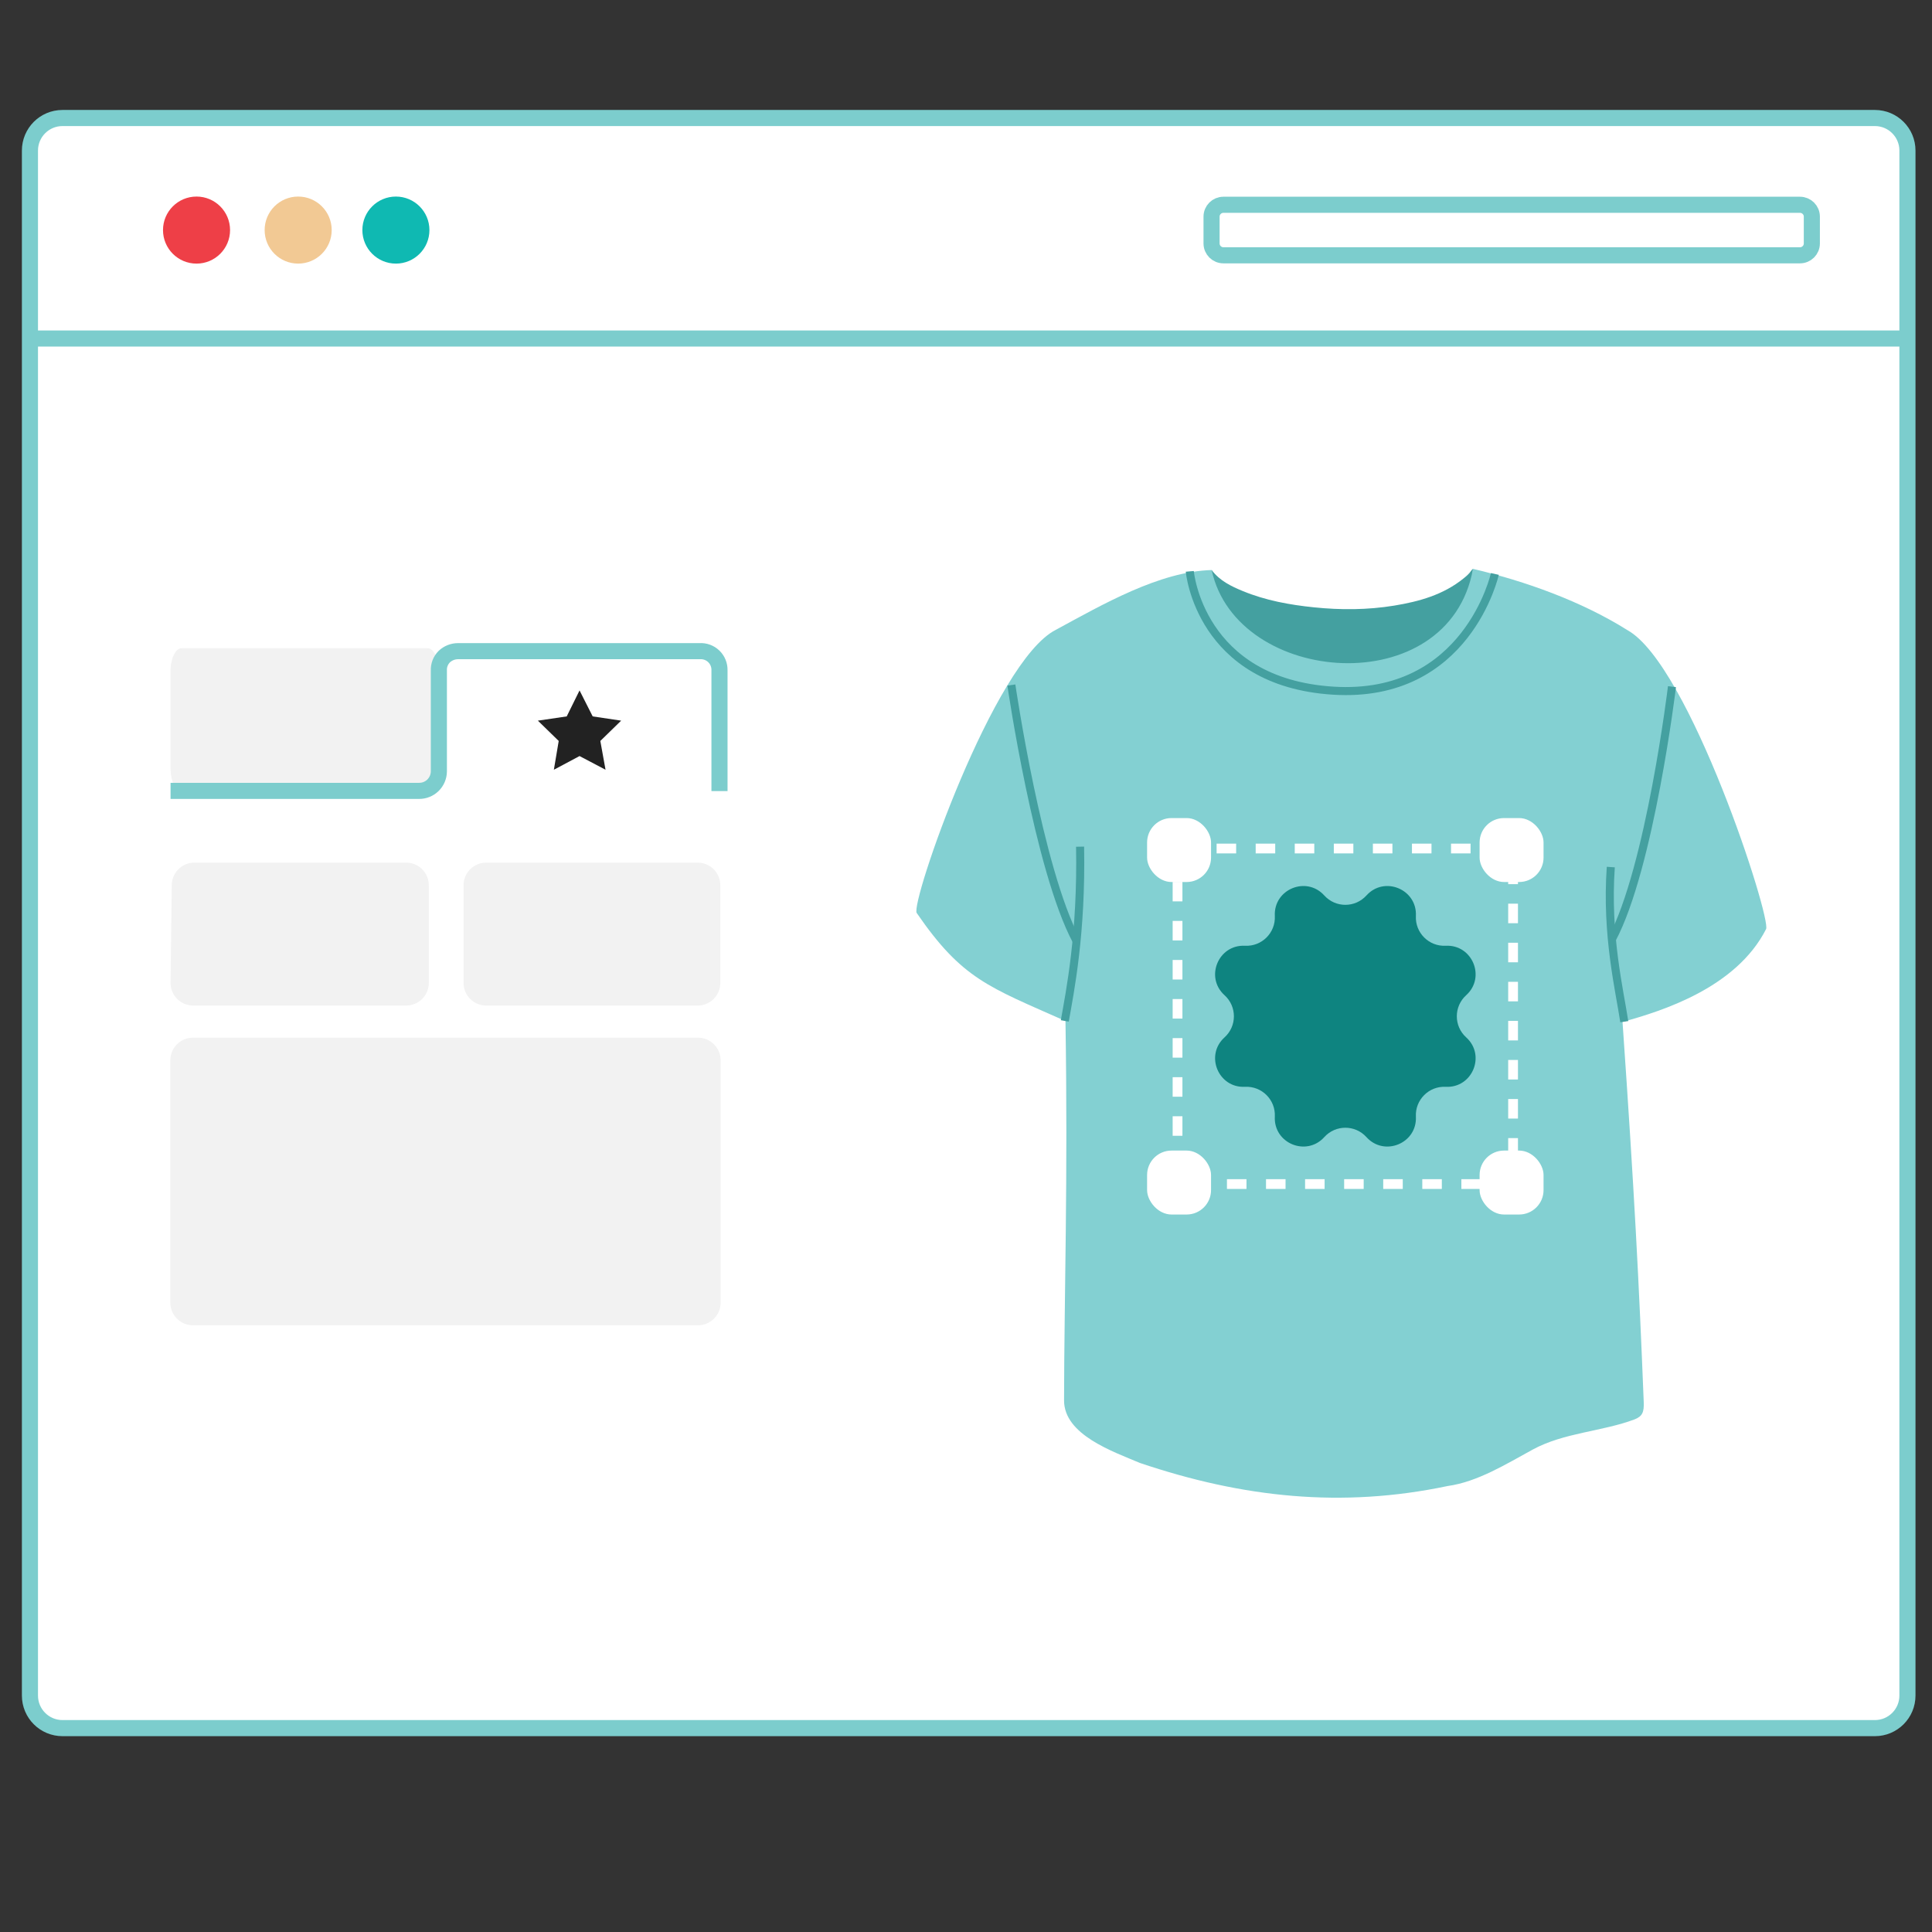 <svg width="180" height="180" viewBox="0 0 180 180" fill="none" xmlns="http://www.w3.org/2000/svg">
<rect x="0" y="0" width="180" height="180" fill="#333333" stroke="none"/>
<path d="M174.68 10.995H5.822C4.147 10.995 2.79 12.353 2.79 14.028V157.972C2.79 159.647 4.147 161.005 5.822 161.005H174.68C176.355 161.005 177.712 159.647 177.712 157.972V14.028C177.712 12.353 176.355 10.995 174.68 10.995Z" fill="white" stroke="#7CCDCD" stroke-width="1.5" stroke-miterlimit="10"/>
<path d="M18.31 24.56C20.036 24.56 21.434 23.162 21.434 21.436C21.434 19.711 20.036 18.313 18.31 18.313C16.585 18.313 15.187 19.711 15.187 21.436C15.187 23.162 16.585 24.56 18.31 24.56Z" fill="#EE3F47"/>
<path d="M36.885 24.56C38.61 24.56 40.009 23.162 40.009 21.436C40.009 19.711 38.61 18.313 36.885 18.313C35.16 18.313 33.761 19.711 33.761 21.436C33.761 23.162 35.16 24.56 36.885 24.56Z" fill="#0FB9B2"/>
<path d="M27.78 24.56C29.505 24.56 30.904 23.162 30.904 21.436C30.904 19.711 29.505 18.313 27.78 18.313C26.054 18.313 24.656 19.711 24.656 21.436C24.656 23.162 26.054 24.56 27.78 24.56Z" fill="#F2C994"/>
<path d="M167.7 19.079H113.983C113.372 19.079 112.878 19.574 112.878 20.184V22.682C112.878 23.292 113.372 23.786 113.983 23.786H167.7C168.31 23.786 168.805 23.292 168.805 22.682V20.184C168.805 19.574 168.31 19.079 167.7 19.079Z" fill="white" stroke="#7CCDCD" stroke-width="1.5" stroke-miterlimit="10"/>
<path d="M2.867 31.54H177.635H2.867Z" fill="white"/>
<path d="M2.867 31.54H177.635" stroke="#7CCDCD" stroke-width="1.5" stroke-miterlimit="10"/>
<path d="M16.91 60.393H39.839C40.409 60.393 40.867 61.329 40.867 62.504V71.601C40.867 72.755 40.409 73.712 39.839 73.712H16.91C16.347 73.712 15.89 72.776 15.89 71.601V62.49C15.89 61.329 16.375 60.393 16.91 60.393ZM18.092 80.368H37.841C38.401 80.368 38.938 80.59 39.333 80.986C39.729 81.382 39.952 81.919 39.952 82.479V91.576C39.952 92.135 39.729 92.673 39.333 93.068C38.938 93.464 38.401 93.686 37.841 93.686H18C17.441 93.686 16.904 93.464 16.508 93.068C16.112 92.673 15.89 92.135 15.89 91.576L16.002 82.479C16.002 81.922 16.222 81.388 16.613 80.993C17.004 80.599 17.536 80.373 18.092 80.368ZM45.299 80.368H64.999C65.559 80.368 66.096 80.59 66.492 80.986C66.888 81.382 67.11 81.919 67.11 82.479V91.576C67.11 92.135 66.888 92.673 66.492 93.068C66.096 93.464 65.559 93.686 64.999 93.686H45.299C44.739 93.686 44.203 93.464 43.807 93.068C43.411 92.673 43.188 92.135 43.188 91.576V82.479C43.188 81.919 43.411 81.382 43.807 80.986C44.203 80.59 44.739 80.368 45.299 80.368Z" fill="#F2F2F2"/>
<path d="M67.033 73.705V62.448C67.039 62.206 66.995 61.966 66.903 61.742C66.811 61.519 66.674 61.317 66.5 61.15C66.326 60.982 66.119 60.853 65.892 60.77C65.665 60.687 65.423 60.652 65.182 60.668H42.668C42.194 60.669 41.739 60.85 41.394 61.174C41.224 61.344 41.091 61.547 41.003 61.772C40.916 61.996 40.877 62.236 40.888 62.476V71.883C40.88 72.365 40.683 72.823 40.34 73.161C39.996 73.498 39.533 73.686 39.052 73.684H15.89" fill="white"/>
<path d="M67.033 73.705V62.448C67.039 62.206 66.995 61.966 66.903 61.742C66.811 61.519 66.674 61.317 66.5 61.15C66.326 60.982 66.119 60.853 65.892 60.77C65.665 60.687 65.423 60.652 65.182 60.668H42.668C42.194 60.669 41.739 60.85 41.394 61.174C41.224 61.344 41.091 61.547 41.003 61.772C40.916 61.996 40.877 62.236 40.888 62.476V71.883C40.88 72.365 40.683 72.823 40.34 73.161C39.996 73.498 39.533 73.686 39.052 73.684H15.89" stroke="#7CCDCD" stroke-width="1.5" stroke-miterlimit="10"/>
<path d="M17.979 123.476H65.028C65.588 123.476 66.124 123.253 66.52 122.858C66.916 122.462 67.138 121.925 67.138 121.365V98.788C67.138 98.228 66.916 97.691 66.52 97.295C66.124 96.899 65.588 96.677 65.028 96.677H17.979C17.42 96.677 16.883 96.899 16.487 97.295C16.091 97.691 15.869 98.228 15.869 98.788V121.386C15.874 121.942 16.099 122.474 16.494 122.865C16.89 123.256 17.423 123.476 17.979 123.476Z" fill="#F2F2F2"/>
<path d="M52.8 66.746L50.112 67.141L52.054 69.033L51.603 71.714L53.995 70.44L56.416 71.714L55.931 69.033L57.872 67.141L55.22 66.746L53.995 64.326L52.8 66.746Z" fill="#222222"/>
<path d="M124.859 63.018C132.471 63.375 137.043 57.714 137.236 53C137.169 53.046 137.104 53.111 137.043 53.205C136.869 53.47 136.607 53.687 136.355 53.89C134.47 55.418 132.224 56.042 129.891 56.424C127.408 56.829 124.911 56.841 122.414 56.583C120.148 56.35 117.914 55.943 115.793 55.07C114.693 54.618 113.629 54.102 112.89 53.11C112.89 56.583 116.995 62.65 124.859 63.018Z" fill="#44A0A0"/>
<path d="M151.629 58.711C147.34 56.014 142.09 54.141 137.235 53C134.993 65.454 115.207 63.924 112.888 53.109C108.026 53.248 102.73 56.315 98.383 58.673C92.599 61.572 84.794 84.169 85.409 85.062C89.646 91.222 92.094 91.942 99.268 95.128C99.508 109.983 99.149 120.735 99.136 130.475C99.133 133.68 103.699 135.238 106.2 136.299C115.785 139.538 125.025 140.523 134.876 138.449C137.672 138.064 140.371 136.374 142.808 135.049C145.723 133.465 149.239 133.386 152.292 132.24C153.023 131.955 153.179 131.554 153.143 130.639C152.703 119.548 152.274 111.118 151.167 95.211C154.893 94.185 161.76 92.024 164.54 86.565C165.051 85.563 157.415 61.921 151.629 58.712V58.711ZM108.399 130.474C108.414 130.53 108.419 130.59 108.432 130.647C108.42 130.589 108.411 130.531 108.399 130.474Z" fill="#83D0D2"/>
<path d="M110.85 53.232C110.85 53.232 111.753 63.57 124.222 64.349C136.69 65.128 139.272 53.474 139.272 53.474" stroke="#44A0A0" stroke-width="0.75" stroke-miterlimit="10"/>
<path d="M155.774 63.976C155.774 63.976 153.727 80.845 150.175 87.513" stroke="#44A0A0" stroke-width="0.75" stroke-miterlimit="10"/>
<path d="M151.33 95.186C150.893 92.281 149.629 87.132 150.074 80.782" stroke="#44A0A0" stroke-width="0.75" stroke-miterlimit="10"/>
<path d="M94.227 63.823C94.227 63.823 96.733 80.997 100.3 87.665" stroke="#44A0A0" stroke-width="0.75" stroke-miterlimit="10"/>
<path d="M99.205 95.116C99.691 92.363 100.78 86.999 100.629 78.882" stroke="#44A0A0" stroke-width="0.75" stroke-miterlimit="10"/>
<path d="M127.308 83.428C128.977 81.58 132.042 82.85 131.915 85.337C131.835 86.903 133.127 88.194 134.693 88.114C137.179 87.987 138.449 91.053 136.601 92.721C135.437 93.772 135.437 95.599 136.601 96.65C138.449 98.318 137.179 101.383 134.693 101.256C133.127 101.176 131.835 102.468 131.915 104.034C132.042 106.521 128.977 107.79 127.308 105.942C126.257 104.778 124.431 104.778 123.38 105.942C121.711 107.79 118.646 106.521 118.773 104.034C118.853 102.468 117.561 101.176 115.995 101.256C113.508 101.383 112.239 98.318 114.087 96.65C115.251 95.599 115.251 93.772 114.087 92.721C112.239 91.053 113.508 87.987 115.995 88.114C117.561 88.194 118.853 86.903 118.773 85.337C118.646 82.85 121.711 81.58 123.38 83.428C124.43 84.592 126.257 84.592 127.308 83.428Z" fill="#0E8480"/>
<rect x="109.709" y="79.055" width="31.261" height="31.261" stroke="white" stroke-width="0.91" stroke-dasharray="1.82 1.82"/>
<rect x="106.872" y="76.217" width="5.958" height="5.958" rx="2.275" fill="white"/>
<rect x="137.851" y="76.217" width="5.958" height="5.958" rx="2.275" fill="white"/>
<rect x="106.872" y="107.196" width="5.958" height="5.958" rx="2.275" fill="white"/>
<rect x="137.851" y="107.196" width="5.958" height="5.958" rx="2.275" fill="white"/>
</svg>
